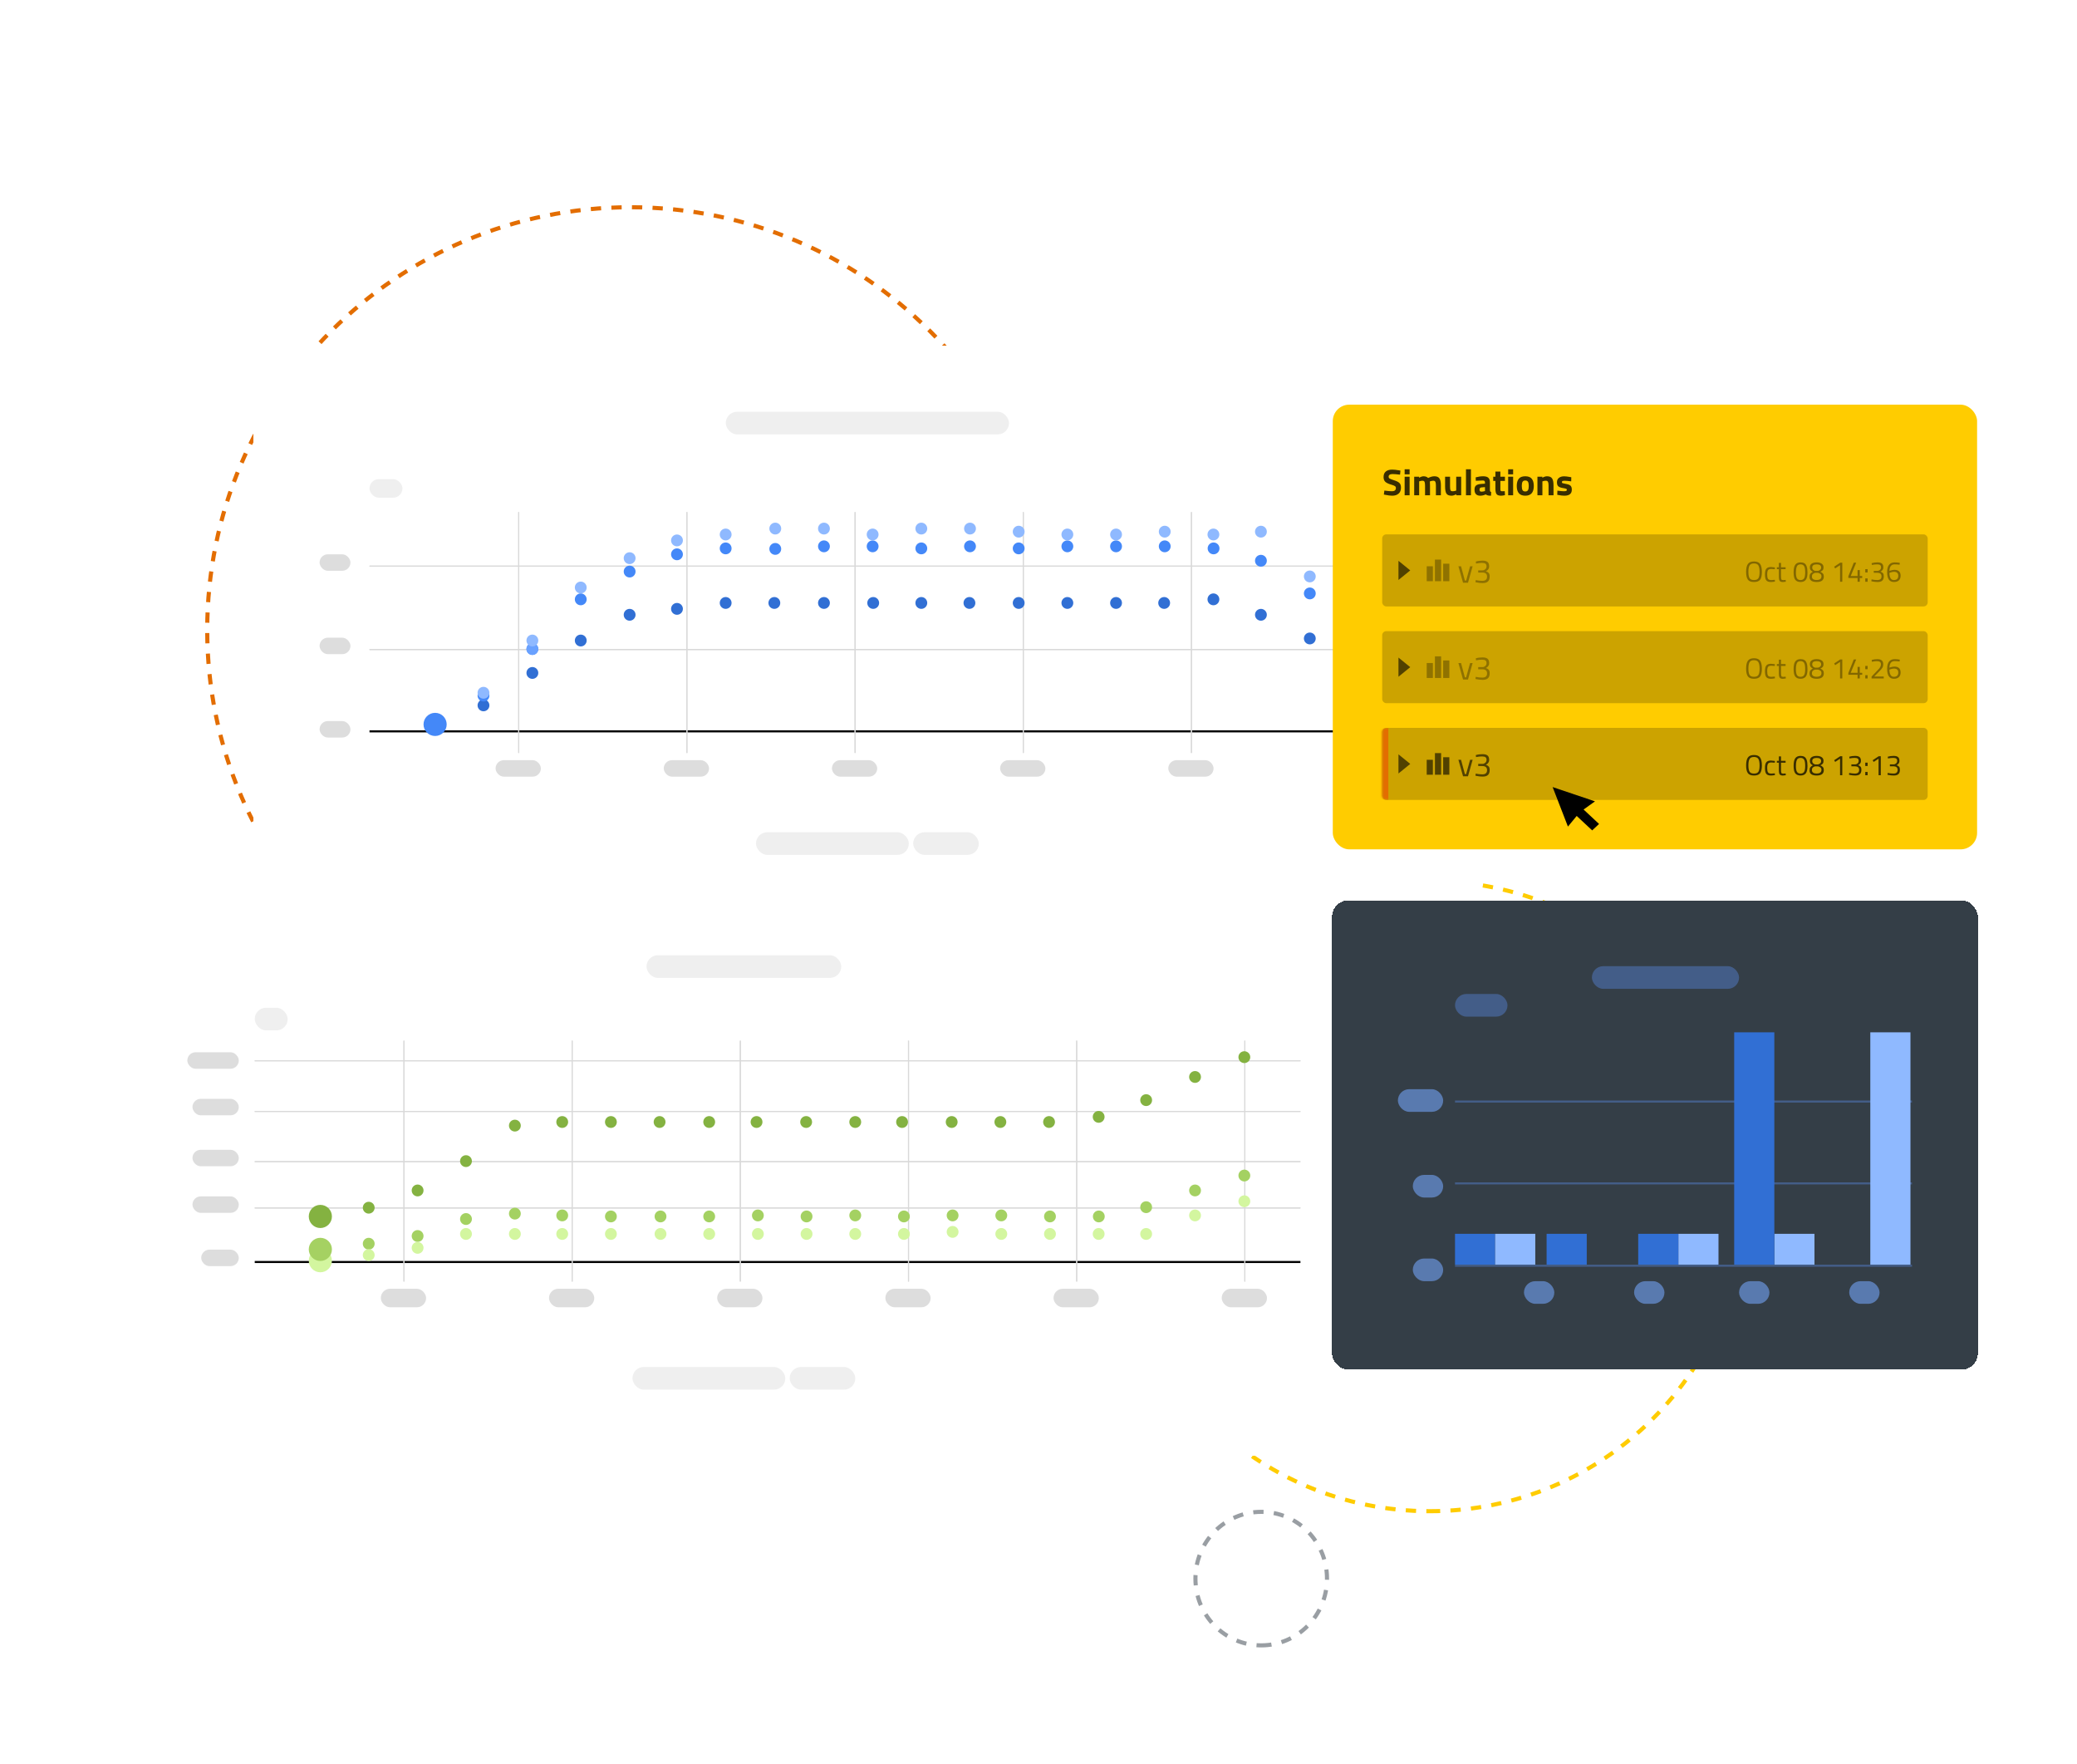 <svg width="1009" height="857" viewBox="0 0 1009 857" fill="none" xmlns="http://www.w3.org/2000/svg">
<g clip-path="url(#clip0_59_698)">
<rect width="1009" height="857" fill="white"/>
<path d="M306.333 511.333C419.92 511.333 512 419.403 512 306C512 192.598 419.92 100.667 306.333 100.667C192.747 100.667 100.667 192.598 100.667 306C100.667 419.403 192.747 511.333 306.333 511.333Z" stroke="#E36D00" stroke-width="2" stroke-dasharray="5 5"/>
<path d="M694.638 734.046C779.163 734.046 847.684 665.525 847.684 581C847.684 496.475 779.163 427.954 694.638 427.954C610.113 427.954 541.592 496.475 541.592 581C541.592 665.525 610.113 734.046 694.638 734.046Z" stroke="#FFCC00" stroke-width="2" stroke-dasharray="5 5"/>
<g opacity="0.503">
<path d="M612.697 799.219C630.346 799.219 644.654 784.7 644.654 766.79C644.654 748.88 630.346 734.361 612.697 734.361C595.048 734.361 580.74 748.88 580.74 766.79C580.74 784.7 595.048 799.219 612.697 799.219Z" stroke="#343E47" stroke-width="2" stroke-dasharray="5 5"/>
</g>
<g filter="url(#filter0_dd_59_698)">
<rect x="123.25" y="143" width="596.25" height="279.25" rx="8" fill="white" shape-rendering="crispEdges"/>
<line x1="179.5" y1="330.25" x2="687.5" y2="330.25" stroke="black"/>
<line x1="687.5" y1="250" x2="179.5" y2="250" stroke="#D9D9D9" stroke-width="0.5"/>
<line x1="687.5" y1="250" x2="179.5" y2="250" stroke="#D9D9D9" stroke-width="0.5"/>
<line x1="687.5" y1="290.5" x2="179.5" y2="290.5" stroke="#D9D9D9" stroke-width="0.5"/>
<line x1="687.5" y1="290.5" x2="179.5" y2="290.5" stroke="#D9D9D9" stroke-width="0.5"/>
<line x1="252" y1="223.75" x2="252" y2="340.75" stroke="#D9D9D9" stroke-width="0.5"/>
<line x1="252" y1="223.75" x2="252" y2="340.75" stroke="#D9D9D9" stroke-width="0.5"/>
<line x1="333.7" y1="223.75" x2="333.7" y2="340.75" stroke="#D9D9D9" stroke-width="0.5"/>
<line x1="333.7" y1="223.75" x2="333.7" y2="340.75" stroke="#D9D9D9" stroke-width="0.5"/>
<line x1="415.4" y1="223.75" x2="415.4" y2="340.75" stroke="#D9D9D9" stroke-width="0.5"/>
<line x1="415.4" y1="223.75" x2="415.4" y2="340.75" stroke="#D9D9D9" stroke-width="0.5"/>
<line x1="497.1" y1="223.75" x2="497.1" y2="340.75" stroke="#D9D9D9" stroke-width="0.5"/>
<line x1="497.1" y1="223.75" x2="497.1" y2="340.75" stroke="#D9D9D9" stroke-width="0.5"/>
<line x1="578.8" y1="223.75" x2="578.8" y2="340.75" stroke="#D9D9D9" stroke-width="0.5"/>
<line x1="578.8" y1="223.75" x2="578.8" y2="340.75" stroke="#D9D9D9" stroke-width="0.5"/>
<line x1="660.5" y1="223.75" x2="660.5" y2="340.75" stroke="#D9D9D9" stroke-width="0.5"/>
<line x1="660.5" y1="223.75" x2="660.5" y2="340.75" stroke="#D9D9D9" stroke-width="0.5"/>
<rect x="155.25" y="325.25" width="15" height="8" rx="4" fill="#DDDDDD"/>
<rect x="155.25" y="284.75" width="15" height="8" rx="4" fill="#DDDDDD"/>
<rect x="155.25" y="244.25" width="15" height="8" rx="4" fill="#DDDDDD"/>
<rect x="352.575" y="175" width="137.6" height="11" rx="5.5" fill="#EFEFEF"/>
<rect x="367.25" y="379.25" width="74.25" height="11" rx="5.5" fill="#EFEFEF"/>
<rect x="443.625" y="379.25" width="31.875" height="11" rx="5.5" fill="#EFEFEF"/>
<rect x="179.5" y="207.75" width="16" height="9" rx="4.5" fill="#EFEFEF"/>
<rect x="240.75" y="344.25" width="22" height="8" rx="4" fill="#DDDDDD"/>
<rect x="322.45" y="344.25" width="22" height="8" rx="4" fill="#DDDDDD"/>
<rect x="404.15" y="344.25" width="22" height="8" rx="4" fill="#DDDDDD"/>
<rect x="485.85" y="344.25" width="22" height="8" rx="4" fill="#DDDDDD"/>
<rect x="567.55" y="344.25" width="22" height="8" rx="4" fill="#DDDDDD"/>
<rect x="649.25" y="344.25" width="22" height="8" rx="4" fill="#DDDDDD"/>
<circle cx="234.875" cy="317.625" r="2.875" fill="#316FD4"/>
<circle cx="258.625" cy="301.875" r="2.875" fill="#316FD4"/>
<circle cx="282.125" cy="286.125" r="2.875" fill="#316FD4"/>
<circle cx="305.875" cy="273.625" r="2.875" fill="#316FD4"/>
<circle cx="328.875" cy="270.75" r="2.875" fill="#316FD4"/>
<circle cx="352.525" cy="267.875" r="2.875" fill="#316FD4"/>
<circle cx="376.175" cy="267.875" r="2.875" fill="#316FD4"/>
<circle cx="400.275" cy="267.875" r="2.875" fill="#316FD4"/>
<circle cx="424.2" cy="267.875" r="2.875" fill="#316FD4"/>
<circle cx="447.575" cy="267.875" r="2.875" fill="#316FD4"/>
<circle cx="470.95" cy="267.875" r="2.875" fill="#316FD4"/>
<circle cx="494.875" cy="267.875" r="2.875" fill="#316FD4"/>
<circle cx="518.525" cy="267.875" r="2.875" fill="#316FD4"/>
<circle cx="542.175" cy="267.875" r="2.875" fill="#316FD4"/>
<circle cx="565.55" cy="267.875" r="2.875" fill="#316FD4"/>
<circle cx="589.475" cy="266.125" r="2.875" fill="#316FD4"/>
<circle cx="612.55" cy="273.625" r="2.875" fill="#316FD4"/>
<circle cx="636.3" cy="285.125" r="2.875" fill="#316FD4"/>
<circle cx="660.25" cy="297.625" r="2.875" fill="#316FD4"/>
<circle cx="211.375" cy="326.875" r="5.625" fill="#4488F8"/>
<circle cx="234.875" cy="312.875" r="2.875" fill="#4488F8"/>
<circle cx="258.625" cy="290.25" r="2.875" fill="#4488F8"/>
<circle cx="258.625" cy="290.25" r="2.875" fill="#69A1FF"/>
<circle cx="282.125" cy="266.125" r="2.875" fill="#4488F8"/>
<circle cx="305.875" cy="252.625" r="2.875" fill="#4488F8"/>
<circle cx="328.875" cy="244.25" r="2.875" fill="#4488F8"/>
<circle cx="352.525" cy="241.375" r="2.875" fill="#4488F8"/>
<circle cx="376.625" cy="241.625" r="2.875" fill="#4488F8"/>
<circle cx="400.275" cy="240.375" r="2.875" fill="#4488F8"/>
<circle cx="423.925" cy="240.375" r="2.875" fill="#4488F8"/>
<circle cx="447.575" cy="241.375" r="2.875" fill="#4488F8"/>
<circle cx="471.225" cy="240.375" r="2.875" fill="#4488F8"/>
<circle cx="494.875" cy="241.375" r="2.875" fill="#4488F8"/>
<circle cx="518.525" cy="240.375" r="2.875" fill="#4488F8"/>
<circle cx="542.175" cy="240.375" r="2.875" fill="#4488F8"/>
<circle cx="565.825" cy="240.375" r="2.875" fill="#4488F8"/>
<circle cx="589.55" cy="241.375" r="2.875" fill="#4488F8"/>
<circle cx="612.55" cy="247.375" r="2.875" fill="#4488F8"/>
<circle cx="636.3" cy="263.25" r="2.875" fill="#4488F8"/>
<circle cx="234.875" cy="311.5" r="2.875" fill="#8FB9FF"/>
<circle cx="258.625" cy="286.125" r="2.875" fill="#8FB9FF"/>
<circle cx="282.125" cy="260.375" r="2.875" fill="#8FB9FF"/>
<circle cx="305.875" cy="246.125" r="2.875" fill="#8FB9FF"/>
<circle cx="328.875" cy="237.5" r="2.875" fill="#8FB9FF"/>
<circle cx="352.525" cy="234.625" r="2.875" fill="#8FB9FF"/>
<circle cx="376.625" cy="231.75" r="2.875" fill="#8FB9FF"/>
<circle cx="400.275" cy="231.75" r="2.875" fill="#8FB9FF"/>
<circle cx="423.925" cy="234.625" r="2.875" fill="#8FB9FF"/>
<circle cx="447.575" cy="231.75" r="2.875" fill="#8FB9FF"/>
<circle cx="471.225" cy="231.75" r="2.875" fill="#8FB9FF"/>
<circle cx="494.875" cy="233.25" r="2.875" fill="#8FB9FF"/>
<circle cx="518.525" cy="234.625" r="2.875" fill="#8FB9FF"/>
<circle cx="542.175" cy="234.625" r="2.875" fill="#8FB9FF"/>
<circle cx="565.825" cy="233.25" r="2.875" fill="#8FB9FF"/>
<circle cx="589.475" cy="234.625" r="2.875" fill="#8FB9FF"/>
<circle cx="612.55" cy="233.25" r="2.875" fill="#8FB9FF"/>
<circle cx="636.3" cy="255" r="2.875" fill="#8FB9FF"/>
<circle cx="660.25" cy="285.125" r="2.875" fill="#8FB9FF"/>
</g>
<g filter="url(#filter1_dd_59_698)">
<rect x="59" y="407" width="604.75" height="275" rx="8" fill="white" shape-rendering="crispEdges"/>
<line x1="123.75" y1="588" x2="631.75" y2="588" stroke="black"/>
<line x1="631.75" y1="490.25" x2="123.75" y2="490.25" stroke="#D9D9D9" stroke-width="0.5"/>
<line x1="631.75" y1="490.25" x2="123.75" y2="490.25" stroke="#D9D9D9" stroke-width="0.5"/>
<line x1="631.75" y1="514.875" x2="123.75" y2="514.875" stroke="#D9D9D9" stroke-width="0.5"/>
<line x1="631.75" y1="514.875" x2="123.75" y2="514.875" stroke="#D9D9D9" stroke-width="0.5"/>
<line x1="631.75" y1="539.25" x2="123.75" y2="539.25" stroke="#D9D9D9" stroke-width="0.5"/>
<line x1="631.75" y1="539.25" x2="123.75" y2="539.25" stroke="#D9D9D9" stroke-width="0.5"/>
<line x1="631.75" y1="561.75" x2="123.75" y2="561.75" stroke="#D9D9D9" stroke-width="0.5"/>
<line x1="631.75" y1="561.75" x2="123.75" y2="561.75" stroke="#D9D9D9" stroke-width="0.5"/>
<line x1="196.25" y1="480.5" x2="196.25" y2="597.5" stroke="#D9D9D9" stroke-width="0.5"/>
<line x1="196.25" y1="480.5" x2="196.25" y2="597.5" stroke="#D9D9D9" stroke-width="0.5"/>
<line x1="277.95" y1="480.5" x2="277.95" y2="597.5" stroke="#D9D9D9" stroke-width="0.5"/>
<line x1="277.95" y1="480.5" x2="277.95" y2="597.5" stroke="#D9D9D9" stroke-width="0.5"/>
<line x1="359.65" y1="480.5" x2="359.65" y2="597.5" stroke="#D9D9D9" stroke-width="0.5"/>
<line x1="359.65" y1="480.5" x2="359.65" y2="597.5" stroke="#D9D9D9" stroke-width="0.5"/>
<line x1="441.35" y1="480.5" x2="441.35" y2="597.5" stroke="#D9D9D9" stroke-width="0.5"/>
<line x1="441.35" y1="480.5" x2="441.35" y2="597.5" stroke="#D9D9D9" stroke-width="0.5"/>
<line x1="523.05" y1="480.5" x2="523.05" y2="597.5" stroke="#D9D9D9" stroke-width="0.5"/>
<line x1="523.05" y1="480.5" x2="523.05" y2="597.5" stroke="#D9D9D9" stroke-width="0.5"/>
<line x1="604.75" y1="480.5" x2="604.75" y2="597.5" stroke="#D9D9D9" stroke-width="0.5"/>
<line x1="604.75" y1="480.5" x2="604.75" y2="597.5" stroke="#D9D9D9" stroke-width="0.5"/>
<rect x="97.75" y="582" width="18.25" height="8" rx="4" fill="#DDDDDD"/>
<rect x="93.5" y="533.5" width="22.5" height="8" rx="4" fill="#DDDDDD"/>
<rect x="93.5" y="556.125" width="22.5" height="8" rx="4" fill="#DDDDDD"/>
<rect x="91" y="486.125" width="25" height="8" rx="4" fill="#DDDDDD"/>
<rect x="93.5" y="508.75" width="22.5" height="8" rx="4" fill="#DDDDDD"/>
<rect x="314.075" y="439" width="94.6" height="11" rx="5.5" fill="#EFEFEF"/>
<rect x="307.25" y="639" width="74.25" height="11" rx="5.5" fill="#EFEFEF"/>
<rect x="383.625" y="639" width="31.875" height="11" rx="5.5" fill="#EFEFEF"/>
<rect x="123.75" y="464.5" width="16" height="11" rx="5.5" fill="#EFEFEF"/>
<rect x="185" y="601" width="22" height="9" rx="4.5" fill="#DDDDDD"/>
<rect x="266.7" y="601" width="22" height="9" rx="4.5" fill="#DDDDDD"/>
<rect x="348.4" y="601" width="22" height="9" rx="4.5" fill="#DDDDDD"/>
<rect x="430.1" y="601" width="22" height="9" rx="4.5" fill="#DDDDDD"/>
<rect x="511.8" y="601" width="22" height="9" rx="4.5" fill="#DDDDDD"/>
<rect x="593.5" y="601" width="22" height="9" rx="4.5" fill="#DDDDDD"/>
<circle cx="179.125" cy="561.625" r="2.875" fill="#84B241"/>
<circle cx="202.875" cy="553.25" r="2.875" fill="#84B241"/>
<circle cx="226.375" cy="539" r="2.875" fill="#84B241"/>
<circle cx="250.125" cy="521.75" r="2.875" fill="#84B241"/>
<circle cx="273.125" cy="520" r="2.875" fill="#84B241"/>
<circle cx="296.775" cy="520" r="2.875" fill="#84B241"/>
<circle cx="320.425" cy="520" r="2.875" fill="#84B241"/>
<circle cx="344.525" cy="520" r="2.875" fill="#84B241"/>
<circle cx="367.525" cy="520" r="2.875" fill="#84B241"/>
<circle cx="391.625" cy="520" r="2.875" fill="#84B241"/>
<circle cx="415.475" cy="520" r="2.875" fill="#84B241"/>
<circle cx="438.225" cy="520" r="2.875" fill="#84B241"/>
<circle cx="462.325" cy="520" r="2.875" fill="#84B241"/>
<circle cx="485.975" cy="520" r="2.875" fill="#84B241"/>
<circle cx="509.625" cy="520" r="2.875" fill="#84B241"/>
<circle cx="533.725" cy="517.5" r="2.875" fill="#84B241"/>
<circle cx="556.8" cy="509.375" r="2.875" fill="#84B241"/>
<circle cx="580.55" cy="498.125" r="2.875" fill="#84B241"/>
<circle cx="604.5" cy="488.5" r="2.875" fill="#84B241"/>
<circle cx="155.625" cy="587.375" r="5.625" fill="#D3F69F"/>
<circle cx="155.625" cy="581.875" r="5.625" fill="#A5D162"/>
<circle cx="155.625" cy="565.875" r="5.625" fill="#84B241"/>
<circle cx="179.125" cy="579.125" r="2.875" fill="#A4D162"/>
<circle cx="202.875" cy="575.375" r="2.875" fill="#A4D162"/>
<circle cx="226.375" cy="567.125" r="2.875" fill="#A4D162"/>
<circle cx="250.125" cy="564.5" r="2.875" fill="#A4D162"/>
<circle cx="273.125" cy="565.375" r="2.875" fill="#A4D162"/>
<circle cx="296.775" cy="565.875" r="2.875" fill="#A4D162"/>
<circle cx="320.875" cy="565.875" r="2.875" fill="#A4D162"/>
<circle cx="344.525" cy="565.875" r="2.875" fill="#A4D162"/>
<circle cx="368.175" cy="565.375" r="2.875" fill="#A4D162"/>
<circle cx="391.825" cy="565.875" r="2.875" fill="#A4D162"/>
<circle cx="415.475" cy="565.375" r="2.875" fill="#A4D162"/>
<circle cx="439.125" cy="565.875" r="2.875" fill="#A4D162"/>
<circle cx="462.775" cy="565.375" r="2.875" fill="#A4D162"/>
<circle cx="486.425" cy="565.375" r="2.875" fill="#A4D162"/>
<circle cx="510.075" cy="565.875" r="2.875" fill="#A4D162"/>
<circle cx="533.8" cy="565.875" r="2.875" fill="#A4D162"/>
<circle cx="556.8" cy="561.375" r="2.875" fill="#A4D162"/>
<circle cx="580.55" cy="553.25" r="2.875" fill="#A4D162"/>
<circle cx="604.5" cy="546" r="2.875" fill="#A4D162"/>
<circle cx="179.125" cy="584.625" r="2.875" fill="#D3F69F"/>
<circle cx="202.875" cy="581.125" r="2.875" fill="#D3F69F"/>
<circle cx="226.375" cy="574.375" r="2.875" fill="#D3F69F"/>
<circle cx="250.125" cy="574.375" r="2.875" fill="#D3F69F"/>
<circle cx="273.125" cy="574.375" r="2.875" fill="#D3F69F"/>
<circle cx="296.775" cy="574.375" r="2.875" fill="#D3F69F"/>
<circle cx="320.875" cy="574.375" r="2.875" fill="#D3F69F"/>
<circle cx="344.525" cy="574.375" r="2.875" fill="#D3F69F"/>
<circle cx="368.175" cy="574.375" r="2.875" fill="#D3F69F"/>
<circle cx="391.825" cy="574.375" r="2.875" fill="#D3F69F"/>
<circle cx="415.475" cy="574.375" r="2.875" fill="#D3F69F"/>
<circle cx="439.125" cy="574.375" r="2.875" fill="#D3F69F"/>
<circle cx="462.775" cy="573.375" r="2.875" fill="#D3F69F"/>
<circle cx="486.425" cy="574.375" r="2.875" fill="#D3F69F"/>
<circle cx="510.075" cy="574.375" r="2.875" fill="#D3F69F"/>
<circle cx="533.725" cy="574.375" r="2.875" fill="#D3F69F"/>
<circle cx="556.8" cy="574.375" r="2.875" fill="#D3F69F"/>
<circle cx="580.55" cy="565.375" r="2.875" fill="#D3F69F"/>
<circle cx="604.5" cy="558.5" r="2.875" fill="#D3F69F"/>
</g>
<g filter="url(#filter2_dd_59_698)">
<rect x="647.088" y="427.312" width="313.75" height="228" rx="8" fill="#343E47" shape-rendering="crispEdges"/>
<line x1="928.838" y1="564.813" x2="706.838" y2="564.812" stroke="#435D88"/>
<line x1="928.838" y1="525.062" x2="706.838" y2="525.062" stroke="#435D88"/>
<rect x="679.088" y="519.062" width="22" height="11" rx="5.5" fill="#597AAF"/>
<rect x="686.338" y="560.688" width="14.75" height="11" rx="5.5" fill="#597AAF"/>
<rect x="686.338" y="601.312" width="14.75" height="11" rx="5.5" fill="#597AAF"/>
<rect x="740.338" y="612.312" width="14.75" height="11" rx="5.5" fill="#597AAF"/>
<rect x="793.838" y="612.312" width="14.75" height="11" rx="5.5" fill="#597AAF"/>
<rect x="844.838" y="612.312" width="14.75" height="11" rx="5.5" fill="#597AAF"/>
<rect x="898.338" y="612.312" width="14.75" height="11" rx="5.5" fill="#597AAF"/>
<rect x="773.338" y="459.312" width="71.5" height="11" rx="5.5" fill="#435D88"/>
<rect x="706.838" y="472.812" width="25.5" height="11" rx="5.5" fill="#435D88"/>
<rect x="706.838" y="589.312" width="19.5" height="15" fill="#316FD4"/>
<rect x="726.338" y="589.312" width="19.5" height="15" fill="#8FB9FF"/>
<rect x="815.338" y="589.312" width="19.5" height="15" fill="#8FB9FF"/>
<rect x="861.963" y="589.312" width="19.5" height="15" fill="#8FB9FF"/>
<rect x="908.588" y="491.437" width="19.5" height="112.875" fill="#8FB9FF"/>
<rect x="751.338" y="589.312" width="19.5" height="15" fill="#316FD4"/>
<rect x="795.838" y="589.312" width="19.5" height="15" fill="#316FD4"/>
<rect x="842.463" y="491.437" width="19.5" height="112.875" fill="#316FD4"/>
<line x1="928.838" y1="604.812" x2="706.838" y2="604.812" stroke="#435D88"/>
</g>
<g filter="url(#filter3_dd_59_698)">
<rect x="647.463" y="186.562" width="313" height="216" rx="8" fill="#FFCC00"/>
<path d="M676.557 220.266C675.249 220.266 674.595 220.698 674.595 221.562C674.595 221.946 674.757 222.24 675.081 222.444C675.405 222.648 676.161 222.942 677.349 223.326C678.549 223.71 679.389 224.148 679.869 224.64C680.349 225.12 680.589 225.864 680.589 226.872C680.589 228.156 680.199 229.128 679.419 229.788C678.639 230.448 677.619 230.779 676.359 230.779C675.423 230.779 674.277 230.635 672.921 230.346L672.273 230.22L672.525 228.294C674.133 228.51 675.363 228.618 676.215 228.618C677.487 228.618 678.123 228.09 678.123 227.034C678.123 226.65 677.973 226.35 677.673 226.134C677.385 225.918 676.803 225.684 675.927 225.432C674.535 225.036 673.551 224.568 672.975 224.028C672.411 223.476 672.129 222.714 672.129 221.742C672.129 220.518 672.501 219.606 673.245 219.006C673.989 218.406 675.009 218.106 676.305 218.106C677.193 218.106 678.321 218.226 679.689 218.466L680.337 218.592L680.139 220.554C678.447 220.362 677.253 220.266 676.557 220.266ZM682.37 230.562V221.562H684.782V230.562H682.37ZM682.37 220.41V217.962H684.782V220.41H682.37ZM689.422 230.562H687.01V221.562H689.404V222.066C690.232 221.586 690.94 221.346 691.528 221.346C692.5 221.346 693.25 221.628 693.778 222.192C694.882 221.628 695.89 221.346 696.802 221.346C697.99 221.346 698.812 221.694 699.268 222.39C699.736 223.074 699.97 224.172 699.97 225.684V230.562H697.558V225.756C697.558 224.988 697.474 224.424 697.306 224.064C697.138 223.692 696.802 223.506 696.298 223.506C695.914 223.506 695.446 223.59 694.894 223.758L694.624 223.848C694.672 224.748 694.696 225.432 694.696 225.9V230.562H692.284V225.937C692.284 225.048 692.206 224.424 692.05 224.064C691.894 223.692 691.552 223.506 691.024 223.506C690.556 223.506 690.094 223.59 689.638 223.758L689.422 223.83V230.562ZM707.42 221.562H709.832V230.562H707.438V230.058C706.574 230.538 705.824 230.779 705.188 230.779C703.94 230.779 703.1 230.436 702.668 229.752C702.236 229.056 702.02 227.898 702.02 226.278V221.562H704.432V226.314C704.432 227.202 704.504 227.808 704.648 228.132C704.792 228.456 705.14 228.618 705.692 228.618C706.22 228.618 706.718 228.534 707.186 228.366L707.42 228.294V221.562ZM712.167 230.562V217.962H714.579V230.562H712.167ZM723.805 224.37V228.114C723.829 228.402 723.877 228.606 723.949 228.726C724.021 228.834 724.171 228.912 724.399 228.96L724.327 230.779C723.715 230.779 723.223 230.737 722.851 230.653C722.491 230.569 722.125 230.4 721.753 230.148C720.889 230.568 720.007 230.779 719.107 230.779C717.247 230.779 716.317 229.794 716.317 227.826C716.317 226.866 716.575 226.188 717.091 225.792C717.607 225.384 718.399 225.144 719.467 225.072L721.393 224.928V224.37C721.393 223.998 721.309 223.746 721.141 223.614C720.973 223.47 720.703 223.398 720.331 223.398L716.947 223.542L716.875 221.868C718.159 221.52 719.377 221.346 720.529 221.346C721.693 221.346 722.527 221.586 723.031 222.066C723.547 222.546 723.805 223.314 723.805 224.37ZM719.755 226.746C719.083 226.806 718.747 227.166 718.747 227.826C718.747 228.486 719.041 228.816 719.629 228.816C720.085 228.816 720.583 228.744 721.123 228.6L721.393 228.528V226.602L719.755 226.746ZM731.09 223.614H728.876V227.304C728.876 227.664 728.882 227.922 728.894 228.078C728.918 228.222 728.984 228.348 729.092 228.456C729.212 228.564 729.392 228.618 729.632 228.618L731 228.582L731.108 230.508C730.304 230.689 729.692 230.779 729.272 230.779C728.192 230.779 727.454 230.538 727.058 230.058C726.662 229.566 726.464 228.666 726.464 227.358V223.614H725.402V221.562H726.464V219.06H728.876V221.562H731.09V223.614ZM732.661 230.562V221.562H735.073V230.562H732.661ZM732.661 220.41V217.962H735.073V220.41H732.661ZM737.787 222.588C738.423 221.76 739.485 221.346 740.973 221.346C742.461 221.346 743.523 221.76 744.159 222.588C744.795 223.404 745.113 224.556 745.113 226.044C745.113 229.2 743.733 230.779 740.973 230.779C738.213 230.779 736.833 229.2 736.833 226.044C736.833 224.556 737.151 223.404 737.787 222.588ZM739.641 228.078C739.893 228.51 740.337 228.726 740.973 228.726C741.609 228.726 742.047 228.51 742.287 228.078C742.539 227.646 742.665 226.968 742.665 226.044C742.665 225.12 742.539 224.448 742.287 224.028C742.047 223.608 741.609 223.398 740.973 223.398C740.337 223.398 739.893 223.608 739.641 224.028C739.401 224.448 739.281 225.12 739.281 226.044C739.281 226.968 739.401 227.646 739.641 228.078ZM749.293 230.562H746.881V221.562H749.275V222.066C750.091 221.586 750.841 221.346 751.525 221.346C752.725 221.346 753.553 221.7 754.009 222.408C754.465 223.116 754.693 224.208 754.693 225.684V230.562H752.281V225.756C752.281 224.988 752.191 224.424 752.011 224.064C751.831 223.692 751.471 223.506 750.931 223.506C750.439 223.506 749.965 223.59 749.509 223.758L749.293 223.83V230.562ZM763.293 223.812C761.805 223.62 760.761 223.524 760.161 223.524C759.573 223.524 759.189 223.578 759.009 223.686C758.841 223.794 758.757 223.968 758.757 224.208C758.757 224.436 758.871 224.598 759.099 224.694C759.339 224.778 759.939 224.91 760.899 225.09C761.871 225.258 762.561 225.54 762.969 225.937C763.377 226.332 763.581 226.974 763.581 227.862C763.581 229.806 762.375 230.779 759.963 230.779C759.171 230.779 758.211 230.671 757.083 230.454L756.507 230.346L756.579 228.33C758.067 228.522 759.099 228.618 759.675 228.618C760.263 228.618 760.659 228.564 760.863 228.456C761.079 228.336 761.187 228.162 761.187 227.934C761.187 227.706 761.073 227.538 760.845 227.43C760.629 227.322 760.053 227.19 759.117 227.034C758.193 226.878 757.503 226.614 757.047 226.242C756.591 225.87 756.363 225.21 756.363 224.262C756.363 223.302 756.687 222.582 757.335 222.102C757.983 221.61 758.817 221.364 759.837 221.364C760.545 221.364 761.511 221.478 762.735 221.706L763.329 221.814L763.293 223.812Z" fill="#382D00"/>
<rect x="671.463" y="249.562" width="265" height="35" rx="2" fill="#CCA300"/>
<path d="M685.088 267.063L679.369 271.717L679.369 262.408L685.088 267.063Z" fill="#514100"/>
<g opacity="0.5">
<rect x="693.088" y="265.062" width="3" height="7.25" fill="#514100"/>
<rect x="697.088" y="261.813" width="3" height="10.5" fill="#514100"/>
<rect x="701.088" y="263.813" width="3" height="8.5" fill="#514100"/>
</g>
<path opacity="0.5" d="M708.488 265.062H709.768L711.64 272.022H712.232L714.168 265.062H715.4L713.144 273.062H710.744L708.488 265.062ZM716.943 262.774C717.945 262.476 719.017 262.326 720.159 262.326C721.311 262.326 722.143 262.545 722.655 262.982C723.167 263.42 723.423 264.118 723.423 265.078C723.423 265.569 723.353 265.926 723.215 266.15C723.087 266.364 722.98 266.529 722.895 266.646C722.82 266.764 722.719 266.876 722.591 266.982C722.356 267.164 722.169 267.292 722.031 267.366L721.855 267.478C722.473 267.702 722.932 267.99 723.231 268.342C723.529 268.684 723.679 269.249 723.679 270.038C723.679 271.116 723.401 271.916 722.847 272.438C722.303 272.961 721.439 273.223 720.255 273.223C719.316 273.223 718.324 273.116 717.279 272.902L716.783 272.79L716.895 271.782C718.047 272.017 719.124 272.134 720.127 272.134C721.652 272.124 722.415 271.441 722.415 270.086C722.415 268.817 721.689 268.156 720.239 268.102H718.111V267.046H720.239C720.687 267.046 721.119 266.87 721.535 266.518C721.951 266.156 722.159 265.681 722.159 265.094C722.159 264.508 721.993 264.086 721.663 263.83C721.332 263.564 720.777 263.43 719.999 263.43C719.145 263.43 718.303 263.51 717.471 263.67L717.055 263.75L716.943 262.774Z" fill="#514100"/>
<path opacity="0.5" d="M849.367 267.76C849.367 269.179 849.553 270.201 849.927 270.826C850.3 271.442 851.019 271.75 852.083 271.75C853.156 271.75 853.875 271.447 854.239 270.84C854.612 270.234 854.799 269.216 854.799 267.788C854.799 266.36 854.607 265.32 854.225 264.666C853.842 264.013 853.123 263.686 852.069 263.686C851.023 263.686 850.309 264.013 849.927 264.666C849.553 265.31 849.367 266.342 849.367 267.76ZM855.919 267.788C855.919 269.515 855.643 270.766 855.093 271.54C854.542 272.315 853.539 272.703 852.083 272.703C850.636 272.703 849.637 272.306 849.087 271.512C848.536 270.719 848.261 269.473 848.261 267.774C848.261 266.066 848.541 264.802 849.101 263.98C849.661 263.15 850.655 262.734 852.083 262.734C853.511 262.734 854.505 263.145 855.065 263.966C855.634 264.788 855.919 266.062 855.919 267.788ZM860.331 265.422C860.639 265.422 861.161 265.478 861.899 265.59L862.235 265.632L862.193 266.486C861.446 266.402 860.895 266.36 860.541 266.36C859.747 266.36 859.206 266.552 858.917 266.934C858.637 267.308 858.497 268.008 858.497 269.034C858.497 270.052 858.627 270.761 858.889 271.162C859.159 271.564 859.715 271.764 860.555 271.764L862.207 271.639L862.249 272.506C861.381 272.637 860.732 272.703 860.303 272.703C859.211 272.703 858.455 272.423 858.035 271.862C857.624 271.302 857.419 270.36 857.419 269.034C857.419 267.7 857.643 266.766 858.091 266.234C858.539 265.693 859.285 265.422 860.331 265.422ZM867.436 266.472H865.21V269.818C865.21 270.621 865.266 271.148 865.378 271.4C865.5 271.652 865.78 271.778 866.218 271.778L867.464 271.694L867.534 272.562C866.909 272.665 866.433 272.717 866.106 272.717C865.378 272.717 864.874 272.539 864.594 272.184C864.314 271.83 864.174 271.153 864.174 270.154V266.472H863.18V265.562H864.174V263.42H865.21V265.562H867.436V266.472ZM874.693 263.168C875.458 263.168 876.079 263.313 876.555 263.602C877.563 264.2 878.067 265.693 878.067 268.082C878.067 269.772 877.787 270.966 877.227 271.666C876.667 272.357 875.827 272.703 874.707 272.703C873.587 272.703 872.742 272.362 872.173 271.68C871.613 270.99 871.333 269.767 871.333 268.012C871.333 266.248 871.608 265.002 872.159 264.274C872.719 263.537 873.563 263.168 874.693 263.168ZM874.707 264.134C874.175 264.134 873.755 264.246 873.447 264.47C872.784 264.928 872.453 266.136 872.453 268.096C872.453 269.478 872.635 270.434 872.999 270.966C873.363 271.489 873.932 271.75 874.707 271.75C875.481 271.75 876.051 271.484 876.415 270.952C876.779 270.42 876.961 269.436 876.961 267.998C876.961 266.552 876.783 265.548 876.429 264.988C876.083 264.419 875.509 264.134 874.707 264.134ZM880.091 263.784C880.679 263.374 881.486 263.168 882.513 263.168C883.539 263.168 884.351 263.374 884.949 263.784C885.555 264.186 885.859 264.783 885.859 265.576C885.859 266.155 885.742 266.598 885.509 266.906C885.275 267.205 884.879 267.48 884.319 267.732C884.879 267.984 885.299 268.283 885.579 268.628C885.859 268.964 885.999 269.44 885.999 270.056C885.999 271.82 884.841 272.703 882.527 272.703C880.221 272.703 879.069 271.872 879.069 270.21C879.069 269.548 879.195 269.044 879.447 268.698C879.708 268.353 880.114 268.031 880.665 267.732C880.161 267.48 879.792 267.196 879.559 266.878C879.335 266.552 879.223 266.113 879.223 265.562C879.223 264.778 879.512 264.186 880.091 263.784ZM880.217 270.028C880.217 271.158 880.987 271.722 882.527 271.722C884.076 271.722 884.851 271.13 884.851 269.944C884.851 269.45 884.711 269.086 884.431 268.852C884.16 268.61 883.754 268.409 883.213 268.25H881.743C881.229 268.39 880.847 268.6 880.595 268.88C880.343 269.151 880.217 269.534 880.217 270.028ZM884.711 265.702C884.711 264.666 883.987 264.148 882.541 264.148C881.094 264.148 880.371 264.662 880.371 265.688C880.371 266.099 880.483 266.43 880.707 266.682C880.931 266.934 881.276 267.144 881.743 267.312H883.213C883.717 267.154 884.09 266.948 884.333 266.696C884.585 266.444 884.711 266.113 884.711 265.702ZM894.977 263.322V272.562H893.899V264.526L891.519 266.094L891.029 265.282L893.969 263.322H894.977ZM902.405 272.562V270.756H897.925V269.916L900.557 263.322H901.733L899.059 269.804H902.405V266.92H903.483V269.804H904.659V270.756H903.483V272.562H902.405ZM906.137 268.054V266.458H907.285V268.054H906.137ZM906.137 272.562V270.966H907.285V272.562H906.137ZM909.242 263.56C910.119 263.299 911.057 263.168 912.056 263.168C913.064 263.168 913.792 263.36 914.24 263.742C914.688 264.125 914.912 264.736 914.912 265.576C914.912 266.006 914.851 266.318 914.73 266.514C914.618 266.701 914.525 266.846 914.45 266.948C914.385 267.051 914.296 267.149 914.184 267.242C913.979 267.401 913.815 267.513 913.694 267.578L913.54 267.676C914.081 267.872 914.483 268.124 914.744 268.432C915.005 268.731 915.136 269.226 915.136 269.916C915.136 270.859 914.893 271.559 914.408 272.016C913.932 272.474 913.176 272.703 912.14 272.703C911.319 272.703 910.451 272.609 909.536 272.422L909.102 272.324L909.2 271.442C910.208 271.648 911.151 271.75 912.028 271.75C913.363 271.741 914.03 271.144 914.03 269.958C914.03 268.848 913.395 268.269 912.126 268.222H910.264V267.298H912.126C912.518 267.298 912.896 267.144 913.26 266.836C913.624 266.519 913.806 266.104 913.806 265.59C913.806 265.077 913.661 264.708 913.372 264.484C913.083 264.251 912.597 264.134 911.916 264.134C911.169 264.134 910.432 264.204 909.704 264.344L909.34 264.414L909.242 263.56ZM922.816 264.302C921.976 264.19 921.159 264.134 920.366 264.134C919.573 264.134 918.961 264.41 918.532 264.96C918.103 265.511 917.888 266.3 917.888 267.326L918.238 267.186C918.471 267.102 918.779 267.014 919.162 266.92C919.554 266.827 919.899 266.78 920.198 266.78C922.27 266.78 923.306 267.737 923.306 269.65C923.306 270.63 923.021 271.386 922.452 271.918C921.892 272.441 921.099 272.703 920.072 272.703C917.869 272.703 916.768 271.102 916.768 267.9C916.768 266.286 917.081 265.096 917.706 264.331C918.341 263.565 919.232 263.182 920.38 263.182C921.136 263.182 921.855 263.238 922.536 263.35L922.914 263.42L922.816 264.302ZM920.128 267.746C919.811 267.746 919.461 267.793 919.078 267.886C918.705 267.97 918.411 268.054 918.196 268.138L917.874 268.278C917.883 269.342 918.061 270.187 918.406 270.812C918.761 271.438 919.297 271.75 920.016 271.75C920.735 271.75 921.276 271.573 921.64 271.218C922.004 270.854 922.186 270.346 922.186 269.692C922.186 269.03 922.004 268.54 921.64 268.222C921.285 267.905 920.781 267.746 920.128 267.746Z" fill="#382D00"/>
<rect x="671.463" y="296.562" width="265" height="35" rx="2" fill="#CCA300"/>
<path d="M685.088 314.063L679.369 318.717L679.369 309.408L685.088 314.063Z" fill="#514100"/>
<g opacity="0.5">
<rect x="693.088" y="312.062" width="3" height="7.25" fill="#514100"/>
<rect x="697.088" y="308.813" width="3" height="10.5" fill="#514100"/>
<rect x="701.088" y="310.813" width="3" height="8.5" fill="#514100"/>
</g>
<path opacity="0.5" d="M708.488 312.062H709.768L711.64 319.022H712.232L714.168 312.062H715.4L713.144 320.062H710.744L708.488 312.062ZM716.943 309.774C717.945 309.476 719.017 309.326 720.159 309.326C721.311 309.326 722.143 309.545 722.655 309.982C723.167 310.42 723.423 311.118 723.423 312.078C723.423 312.569 723.353 312.926 723.215 313.15C723.087 313.364 722.98 313.529 722.895 313.646C722.82 313.764 722.719 313.876 722.591 313.982C722.356 314.164 722.169 314.292 722.031 314.366L721.855 314.478C722.473 314.702 722.932 314.99 723.231 315.342C723.529 315.684 723.679 316.249 723.679 317.038C723.679 318.116 723.401 318.916 722.847 319.438C722.303 319.961 721.439 320.223 720.255 320.223C719.316 320.223 718.324 320.116 717.279 319.902L716.783 319.79L716.895 318.782C718.047 319.017 719.124 319.134 720.127 319.134C721.652 319.124 722.415 318.441 722.415 317.086C722.415 315.817 721.689 315.156 720.239 315.102H718.111V314.046H720.239C720.687 314.046 721.119 313.87 721.535 313.518C721.951 313.156 722.159 312.681 722.159 312.094C722.159 311.508 721.993 311.086 721.663 310.83C721.332 310.564 720.777 310.43 719.999 310.43C719.145 310.43 718.303 310.51 717.471 310.67L717.055 310.75L716.943 309.774Z" fill="#514100"/>
<path opacity="0.5" d="M849.367 314.76C849.367 316.179 849.553 317.201 849.927 317.826C850.3 318.442 851.019 318.75 852.083 318.75C853.156 318.75 853.875 318.447 854.239 317.84C854.612 317.234 854.799 316.216 854.799 314.788C854.799 313.36 854.607 312.32 854.225 311.666C853.842 311.013 853.123 310.686 852.069 310.686C851.023 310.686 850.309 311.013 849.927 311.666C849.553 312.31 849.367 313.342 849.367 314.76ZM855.919 314.788C855.919 316.515 855.643 317.766 855.093 318.54C854.542 319.315 853.539 319.703 852.083 319.703C850.636 319.703 849.637 319.306 849.087 318.512C848.536 317.719 848.261 316.473 848.261 314.774C848.261 313.066 848.541 311.802 849.101 310.98C849.661 310.15 850.655 309.734 852.083 309.734C853.511 309.734 854.505 310.145 855.065 310.966C855.634 311.788 855.919 313.062 855.919 314.788ZM860.331 312.422C860.639 312.422 861.161 312.478 861.899 312.59L862.235 312.632L862.193 313.486C861.446 313.402 860.895 313.36 860.541 313.36C859.747 313.36 859.206 313.552 858.917 313.934C858.637 314.308 858.497 315.008 858.497 316.034C858.497 317.052 858.627 317.761 858.889 318.162C859.159 318.564 859.715 318.764 860.555 318.764L862.207 318.639L862.249 319.506C861.381 319.637 860.732 319.703 860.303 319.703C859.211 319.703 858.455 319.423 858.035 318.862C857.624 318.302 857.419 317.36 857.419 316.034C857.419 314.7 857.643 313.766 858.091 313.234C858.539 312.693 859.285 312.422 860.331 312.422ZM867.436 313.472H865.21V316.818C865.21 317.621 865.266 318.148 865.378 318.4C865.5 318.652 865.78 318.778 866.218 318.778L867.464 318.694L867.534 319.562C866.909 319.665 866.433 319.717 866.106 319.717C865.378 319.717 864.874 319.539 864.594 319.184C864.314 318.83 864.174 318.153 864.174 317.154V313.472H863.18V312.562H864.174V310.42H865.21V312.562H867.436V313.472ZM874.693 310.168C875.458 310.168 876.079 310.313 876.555 310.602C877.563 311.2 878.067 312.693 878.067 315.082C878.067 316.772 877.787 317.966 877.227 318.666C876.667 319.357 875.827 319.703 874.707 319.703C873.587 319.703 872.742 319.362 872.173 318.68C871.613 317.99 871.333 316.767 871.333 315.012C871.333 313.248 871.608 312.002 872.159 311.274C872.719 310.537 873.563 310.168 874.693 310.168ZM874.707 311.134C874.175 311.134 873.755 311.246 873.447 311.47C872.784 311.928 872.453 313.136 872.453 315.096C872.453 316.478 872.635 317.434 872.999 317.966C873.363 318.489 873.932 318.75 874.707 318.75C875.481 318.75 876.051 318.484 876.415 317.952C876.779 317.42 876.961 316.436 876.961 314.998C876.961 313.552 876.783 312.548 876.429 311.988C876.083 311.419 875.509 311.134 874.707 311.134ZM880.091 310.784C880.679 310.374 881.486 310.168 882.513 310.168C883.539 310.168 884.351 310.374 884.949 310.784C885.555 311.186 885.859 311.783 885.859 312.576C885.859 313.155 885.742 313.598 885.509 313.906C885.275 314.205 884.879 314.48 884.319 314.732C884.879 314.984 885.299 315.283 885.579 315.628C885.859 315.964 885.999 316.44 885.999 317.056C885.999 318.82 884.841 319.703 882.527 319.703C880.221 319.703 879.069 318.872 879.069 317.21C879.069 316.548 879.195 316.044 879.447 315.698C879.708 315.353 880.114 315.031 880.665 314.732C880.161 314.48 879.792 314.196 879.559 313.878C879.335 313.552 879.223 313.113 879.223 312.562C879.223 311.778 879.512 311.186 880.091 310.784ZM880.217 317.028C880.217 318.158 880.987 318.722 882.527 318.722C884.076 318.722 884.851 318.13 884.851 316.944C884.851 316.45 884.711 316.086 884.431 315.852C884.16 315.61 883.754 315.409 883.213 315.25H881.743C881.229 315.39 880.847 315.6 880.595 315.88C880.343 316.151 880.217 316.534 880.217 317.028ZM884.711 312.702C884.711 311.666 883.987 311.148 882.541 311.148C881.094 311.148 880.371 311.662 880.371 312.688C880.371 313.099 880.483 313.43 880.707 313.682C880.931 313.934 881.276 314.144 881.743 314.312H883.213C883.717 314.154 884.09 313.948 884.333 313.696C884.585 313.444 884.711 313.113 884.711 312.702ZM894.977 310.322V319.562H893.899V311.526L891.519 313.094L891.029 312.282L893.969 310.322H894.977ZM902.405 319.562V317.756H897.925V316.916L900.557 310.322H901.733L899.059 316.804H902.405V313.92H903.483V316.804H904.659V317.756H903.483V319.562H902.405ZM906.137 315.054V313.458H907.285V315.054H906.137ZM906.137 319.562V317.966H907.285V319.562H906.137ZM915.108 319.562H909.2V318.652L911.902 315.81C912.369 315.325 912.709 314.956 912.924 314.704C913.139 314.452 913.33 314.154 913.498 313.808C913.675 313.463 913.764 313.118 913.764 312.772C913.764 312.175 913.601 311.755 913.274 311.512C912.947 311.27 912.439 311.148 911.748 311.148C911.141 311.148 910.465 311.228 909.718 311.386L909.354 311.456L909.27 310.56C910.157 310.308 911.071 310.182 912.014 310.182C912.957 310.182 913.666 310.383 914.142 310.784C914.627 311.176 914.87 311.802 914.87 312.66C914.87 313.314 914.725 313.883 914.436 314.368C914.147 314.854 913.647 315.437 912.938 316.118L910.474 318.624H915.108V319.562ZM922.816 311.302C921.976 311.19 921.159 311.134 920.366 311.134C919.573 311.134 918.961 311.41 918.532 311.96C918.103 312.511 917.888 313.3 917.888 314.326L918.238 314.186C918.471 314.102 918.779 314.014 919.162 313.92C919.554 313.827 919.899 313.78 920.198 313.78C922.27 313.78 923.306 314.737 923.306 316.65C923.306 317.63 923.021 318.386 922.452 318.918C921.892 319.441 921.099 319.703 920.072 319.703C917.869 319.703 916.768 318.102 916.768 314.9C916.768 313.286 917.081 312.096 917.706 311.331C918.341 310.565 919.232 310.182 920.38 310.182C921.136 310.182 921.855 310.238 922.536 310.35L922.914 310.42L922.816 311.302ZM920.128 314.746C919.811 314.746 919.461 314.793 919.078 314.886C918.705 314.97 918.411 315.054 918.196 315.138L917.874 315.278C917.883 316.342 918.061 317.187 918.406 317.812C918.761 318.438 919.297 318.75 920.016 318.75C920.735 318.75 921.276 318.573 921.64 318.218C922.004 317.854 922.186 317.346 922.186 316.692C922.186 316.03 922.004 315.54 921.64 315.222C921.285 314.905 920.781 314.746 920.128 314.746Z" fill="#382D00"/>
<mask id="path-211-inside-1_59_698" fill="white">
<path d="M671.463 345.562C671.463 344.458 672.358 343.562 673.463 343.562H934.463C935.567 343.562 936.463 344.458 936.463 345.562V376.562C936.463 377.667 935.567 378.562 934.463 378.562H673.463C672.358 378.562 671.463 377.667 671.463 376.562V345.562Z"/>
</mask>
<path d="M671.463 345.562C671.463 344.458 672.358 343.562 673.463 343.562H934.463C935.567 343.562 936.463 344.458 936.463 345.562V376.562C936.463 377.667 935.567 378.562 934.463 378.562H673.463C672.358 378.562 671.463 377.667 671.463 376.562V345.562Z" fill="#CCA300"/>
<path d="M671.463 343.562H936.463H671.463ZM936.463 378.562H671.463H936.463ZM673.463 378.562C670.701 378.562 668.463 376.324 668.463 373.562V348.562C668.463 345.801 670.701 343.562 673.463 343.562H674.463C674.463 343.562 674.463 344.458 674.463 345.562V376.562C674.463 377.667 674.463 378.562 674.463 378.562H673.463ZM936.463 343.562V378.562V343.562Z" fill="#E36D00" mask="url(#path-211-inside-1_59_698)"/>
<path d="M685.088 361.063L679.369 365.717L679.369 356.408L685.088 361.063Z" fill="#514100"/>
<rect x="693.088" y="359.062" width="3" height="7.25" fill="#514100"/>
<rect x="697.088" y="355.813" width="3" height="10.5" fill="#514100"/>
<rect x="701.088" y="357.813" width="3" height="8.5" fill="#514100"/>
<path d="M708.488 359.062H709.768L711.64 366.022H712.232L714.168 359.062H715.4L713.144 367.062H710.744L708.488 359.062ZM716.943 356.774C717.945 356.476 719.017 356.326 720.159 356.326C721.311 356.326 722.143 356.545 722.655 356.982C723.167 357.42 723.423 358.118 723.423 359.078C723.423 359.569 723.353 359.926 723.215 360.15C723.087 360.364 722.98 360.529 722.895 360.646C722.82 360.764 722.719 360.876 722.591 360.982C722.356 361.164 722.169 361.292 722.031 361.366L721.855 361.478C722.473 361.702 722.932 361.99 723.231 362.342C723.529 362.684 723.679 363.249 723.679 364.038C723.679 365.116 723.401 365.916 722.847 366.438C722.303 366.961 721.439 367.223 720.255 367.223C719.316 367.223 718.324 367.116 717.279 366.902L716.783 366.79L716.895 365.782C718.047 366.017 719.124 366.134 720.127 366.134C721.652 366.124 722.415 365.441 722.415 364.086C722.415 362.817 721.689 362.156 720.239 362.102H718.111V361.046H720.239C720.687 361.046 721.119 360.87 721.535 360.518C721.951 360.156 722.159 359.681 722.159 359.094C722.159 358.508 721.993 358.086 721.663 357.83C721.332 357.564 720.777 357.43 719.999 357.43C719.145 357.43 718.303 357.51 717.471 357.67L717.055 357.75L716.943 356.774Z" fill="#514100"/>
<path d="M849.367 361.76C849.367 363.179 849.553 364.201 849.927 364.826C850.3 365.442 851.019 365.75 852.083 365.75C853.156 365.75 853.875 365.447 854.239 364.84C854.612 364.234 854.799 363.216 854.799 361.788C854.799 360.36 854.607 359.32 854.225 358.666C853.842 358.013 853.123 357.686 852.069 357.686C851.023 357.686 850.309 358.013 849.927 358.666C849.553 359.31 849.367 360.342 849.367 361.76ZM855.919 361.788C855.919 363.515 855.643 364.766 855.093 365.54C854.542 366.315 853.539 366.703 852.083 366.703C850.636 366.703 849.637 366.306 849.087 365.512C848.536 364.719 848.261 363.473 848.261 361.774C848.261 360.066 848.541 358.802 849.101 357.98C849.661 357.15 850.655 356.734 852.083 356.734C853.511 356.734 854.505 357.145 855.065 357.966C855.634 358.788 855.919 360.062 855.919 361.788ZM860.331 359.422C860.639 359.422 861.161 359.478 861.899 359.59L862.235 359.632L862.193 360.486C861.446 360.402 860.895 360.36 860.541 360.36C859.747 360.36 859.206 360.552 858.917 360.934C858.637 361.308 858.497 362.008 858.497 363.034C858.497 364.052 858.627 364.761 858.889 365.162C859.159 365.564 859.715 365.764 860.555 365.764L862.207 365.639L862.249 366.506C861.381 366.637 860.732 366.703 860.303 366.703C859.211 366.703 858.455 366.423 858.035 365.862C857.624 365.302 857.419 364.36 857.419 363.034C857.419 361.7 857.643 360.766 858.091 360.234C858.539 359.693 859.285 359.422 860.331 359.422ZM867.436 360.472H865.21V363.818C865.21 364.621 865.266 365.148 865.378 365.4C865.5 365.652 865.78 365.778 866.218 365.778L867.464 365.694L867.534 366.562C866.909 366.665 866.433 366.717 866.106 366.717C865.378 366.717 864.874 366.539 864.594 366.184C864.314 365.83 864.174 365.153 864.174 364.154V360.472H863.18V359.562H864.174V357.42H865.21V359.562H867.436V360.472ZM874.693 357.168C875.458 357.168 876.079 357.313 876.555 357.602C877.563 358.2 878.067 359.693 878.067 362.082C878.067 363.772 877.787 364.966 877.227 365.666C876.667 366.357 875.827 366.703 874.707 366.703C873.587 366.703 872.742 366.362 872.173 365.68C871.613 364.99 871.333 363.767 871.333 362.012C871.333 360.248 871.608 359.002 872.159 358.274C872.719 357.537 873.563 357.168 874.693 357.168ZM874.707 358.134C874.175 358.134 873.755 358.246 873.447 358.47C872.784 358.928 872.453 360.136 872.453 362.096C872.453 363.478 872.635 364.434 872.999 364.966C873.363 365.489 873.932 365.75 874.707 365.75C875.481 365.75 876.051 365.484 876.415 364.952C876.779 364.42 876.961 363.436 876.961 361.998C876.961 360.552 876.783 359.548 876.429 358.988C876.083 358.419 875.509 358.134 874.707 358.134ZM880.091 357.784C880.679 357.374 881.486 357.168 882.513 357.168C883.539 357.168 884.351 357.374 884.949 357.784C885.555 358.186 885.859 358.783 885.859 359.576C885.859 360.155 885.742 360.598 885.509 360.906C885.275 361.205 884.879 361.48 884.319 361.732C884.879 361.984 885.299 362.283 885.579 362.628C885.859 362.964 885.999 363.44 885.999 364.056C885.999 365.82 884.841 366.703 882.527 366.703C880.221 366.703 879.069 365.872 879.069 364.21C879.069 363.548 879.195 363.044 879.447 362.698C879.708 362.353 880.114 362.031 880.665 361.732C880.161 361.48 879.792 361.196 879.559 360.878C879.335 360.552 879.223 360.113 879.223 359.562C879.223 358.778 879.512 358.186 880.091 357.784ZM880.217 364.028C880.217 365.158 880.987 365.722 882.527 365.722C884.076 365.722 884.851 365.13 884.851 363.944C884.851 363.45 884.711 363.086 884.431 362.852C884.16 362.61 883.754 362.409 883.213 362.25H881.743C881.229 362.39 880.847 362.6 880.595 362.88C880.343 363.151 880.217 363.534 880.217 364.028ZM884.711 359.702C884.711 358.666 883.987 358.148 882.541 358.148C881.094 358.148 880.371 358.662 880.371 359.688C880.371 360.099 880.483 360.43 880.707 360.682C880.931 360.934 881.276 361.144 881.743 361.312H883.213C883.717 361.154 884.09 360.948 884.333 360.696C884.585 360.444 884.711 360.113 884.711 359.702ZM894.977 357.322V366.562H893.899V358.526L891.519 360.094L891.029 359.282L893.969 357.322H894.977ZM898.373 357.56C899.25 357.299 900.188 357.168 901.187 357.168C902.195 357.168 902.923 357.36 903.371 357.742C903.819 358.125 904.043 358.736 904.043 359.576C904.043 360.006 903.982 360.318 903.861 360.514C903.749 360.701 903.656 360.846 903.581 360.948C903.516 361.051 903.427 361.149 903.315 361.242C903.11 361.401 902.946 361.513 902.825 361.578L902.671 361.676C903.212 361.872 903.614 362.124 903.875 362.432C904.136 362.731 904.267 363.226 904.267 363.916C904.267 364.859 904.024 365.559 903.539 366.016C903.063 366.474 902.307 366.703 901.271 366.703C900.45 366.703 899.582 366.609 898.667 366.422L898.233 366.324L898.331 365.442C899.339 365.648 900.282 365.75 901.159 365.75C902.494 365.741 903.161 365.144 903.161 363.958C903.161 362.848 902.526 362.269 901.257 362.222H899.395V361.298H901.257C901.649 361.298 902.027 361.144 902.391 360.836C902.755 360.519 902.937 360.104 902.937 359.59C902.937 359.077 902.792 358.708 902.503 358.484C902.214 358.251 901.728 358.134 901.047 358.134C900.3 358.134 899.563 358.204 898.835 358.344L898.471 358.414L898.373 357.56ZM906.137 362.054V360.458H907.285V362.054H906.137ZM906.137 366.562V364.966H907.285V366.562H906.137ZM913.68 357.322V366.562H912.602V358.526L910.222 360.094L909.732 359.282L912.672 357.322H913.68ZM917.076 357.56C917.953 357.299 918.891 357.168 919.89 357.168C920.898 357.168 921.626 357.36 922.074 357.742C922.522 358.125 922.746 358.736 922.746 359.576C922.746 360.006 922.685 360.318 922.564 360.514C922.452 360.701 922.359 360.846 922.284 360.948C922.219 361.051 922.13 361.149 922.018 361.242C921.813 361.401 921.649 361.513 921.528 361.578L921.374 361.676C921.915 361.872 922.317 362.124 922.578 362.432C922.839 362.731 922.97 363.226 922.97 363.916C922.97 364.859 922.727 365.559 922.242 366.016C921.766 366.474 921.01 366.703 919.974 366.703C919.153 366.703 918.285 366.609 917.37 366.422L916.936 366.324L917.034 365.442C918.042 365.648 918.985 365.75 919.862 365.75C921.197 365.741 921.864 365.144 921.864 363.958C921.864 362.848 921.229 362.269 919.96 362.222H918.098V361.298H919.96C920.352 361.298 920.73 361.144 921.094 360.836C921.458 360.519 921.64 360.104 921.64 359.59C921.64 359.077 921.495 358.708 921.206 358.484C920.917 358.251 920.431 358.134 919.75 358.134C919.003 358.134 918.266 358.204 917.538 358.344L917.174 358.414L917.076 357.56Z" fill="#382D00"/>
<path d="M776.816 390.232L769.297 383.216L774.838 379.247L754.263 372.313L761.698 391.507L765.952 386.337L773.472 393.352L776.816 390.232Z" fill="black"/>
</g>
</g>
<defs>
<filter id="filter0_dd_59_698" x="73.25" y="113" width="696.25" height="379.25" filterUnits="userSpaceOnUse" color-interpolation-filters="sRGB">
<feFlood flood-opacity="0" result="BackgroundImageFix"/>
<feColorMatrix in="SourceAlpha" type="matrix" values="0 0 0 0 0 0 0 0 0 0 0 0 0 0 0 0 0 0 127 0" result="hardAlpha"/>
<feOffset dy="20"/>
<feGaussianBlur stdDeviation="25"/>
<feComposite in2="hardAlpha" operator="out"/>
<feColorMatrix type="matrix" values="0 0 0 0 0.263 0 0 0 0 0.365 0 0 0 0 0.533 0 0 0 0.15 0"/>
<feBlend mode="normal" in2="BackgroundImageFix" result="effect1_dropShadow_59_698"/>
<feColorMatrix in="SourceAlpha" type="matrix" values="0 0 0 0 0 0 0 0 0 0 0 0 0 0 0 0 0 0 127 0" result="hardAlpha"/>
<feOffset dy="5"/>
<feGaussianBlur stdDeviation="7.5"/>
<feComposite in2="hardAlpha" operator="out"/>
<feColorMatrix type="matrix" values="0 0 0 0 0.263 0 0 0 0 0.365 0 0 0 0 0.533 0 0 0 0.15 0"/>
<feBlend mode="normal" in2="effect1_dropShadow_59_698" result="effect2_dropShadow_59_698"/>
<feBlend mode="normal" in="SourceGraphic" in2="effect2_dropShadow_59_698" result="shape"/>
</filter>
<filter id="filter1_dd_59_698" x="9" y="377" width="704.75" height="375" filterUnits="userSpaceOnUse" color-interpolation-filters="sRGB">
<feFlood flood-opacity="0" result="BackgroundImageFix"/>
<feColorMatrix in="SourceAlpha" type="matrix" values="0 0 0 0 0 0 0 0 0 0 0 0 0 0 0 0 0 0 127 0" result="hardAlpha"/>
<feOffset dy="20"/>
<feGaussianBlur stdDeviation="25"/>
<feComposite in2="hardAlpha" operator="out"/>
<feColorMatrix type="matrix" values="0 0 0 0 0.263 0 0 0 0 0.365 0 0 0 0 0.533 0 0 0 0.15 0"/>
<feBlend mode="normal" in2="BackgroundImageFix" result="effect1_dropShadow_59_698"/>
<feColorMatrix in="SourceAlpha" type="matrix" values="0 0 0 0 0 0 0 0 0 0 0 0 0 0 0 0 0 0 127 0" result="hardAlpha"/>
<feOffset dy="5"/>
<feGaussianBlur stdDeviation="7.5"/>
<feComposite in2="hardAlpha" operator="out"/>
<feColorMatrix type="matrix" values="0 0 0 0 0.263 0 0 0 0 0.365 0 0 0 0 0.533 0 0 0 0.15 0"/>
<feBlend mode="normal" in2="effect1_dropShadow_59_698" result="effect2_dropShadow_59_698"/>
<feBlend mode="normal" in="SourceGraphic" in2="effect2_dropShadow_59_698" result="shape"/>
</filter>
<filter id="filter2_dd_59_698" x="627.088" y="413.312" width="353.75" height="268" filterUnits="userSpaceOnUse" color-interpolation-filters="sRGB">
<feFlood flood-opacity="0" result="BackgroundImageFix"/>
<feColorMatrix in="SourceAlpha" type="matrix" values="0 0 0 0 0 0 0 0 0 0 0 0 0 0 0 0 0 0 127 0" result="hardAlpha"/>
<feOffset dy="6"/>
<feGaussianBlur stdDeviation="10"/>
<feComposite in2="hardAlpha" operator="out"/>
<feColorMatrix type="matrix" values="0 0 0 0 0.263 0 0 0 0 0.365 0 0 0 0 0.533 0 0 0 0.1 0"/>
<feBlend mode="normal" in2="BackgroundImageFix" result="effect1_dropShadow_59_698"/>
<feColorMatrix in="SourceAlpha" type="matrix" values="0 0 0 0 0 0 0 0 0 0 0 0 0 0 0 0 0 0 127 0" result="hardAlpha"/>
<feOffset dy="4"/>
<feGaussianBlur stdDeviation="2.5"/>
<feComposite in2="hardAlpha" operator="out"/>
<feColorMatrix type="matrix" values="0 0 0 0 0.263 0 0 0 0 0.365 0 0 0 0 0.533 0 0 0 0.15 0"/>
<feBlend mode="normal" in2="effect1_dropShadow_59_698" result="effect2_dropShadow_59_698"/>
<feBlend mode="normal" in="SourceGraphic" in2="effect2_dropShadow_59_698" result="shape"/>
</filter>
<filter id="filter3_dd_59_698" x="627.463" y="172.562" width="353" height="256" filterUnits="userSpaceOnUse" color-interpolation-filters="sRGB">
<feFlood flood-opacity="0" result="BackgroundImageFix"/>
<feColorMatrix in="SourceAlpha" type="matrix" values="0 0 0 0 0 0 0 0 0 0 0 0 0 0 0 0 0 0 127 0" result="hardAlpha"/>
<feOffset dy="6"/>
<feGaussianBlur stdDeviation="10"/>
<feComposite in2="hardAlpha" operator="out"/>
<feColorMatrix type="matrix" values="0 0 0 0 0.263 0 0 0 0 0.365 0 0 0 0 0.533 0 0 0 0.1 0"/>
<feBlend mode="normal" in2="BackgroundImageFix" result="effect1_dropShadow_59_698"/>
<feColorMatrix in="SourceAlpha" type="matrix" values="0 0 0 0 0 0 0 0 0 0 0 0 0 0 0 0 0 0 127 0" result="hardAlpha"/>
<feOffset dy="4"/>
<feGaussianBlur stdDeviation="2.5"/>
<feComposite in2="hardAlpha" operator="out"/>
<feColorMatrix type="matrix" values="0 0 0 0 0.263 0 0 0 0 0.365 0 0 0 0 0.533 0 0 0 0.15 0"/>
<feBlend mode="normal" in2="effect1_dropShadow_59_698" result="effect2_dropShadow_59_698"/>
<feBlend mode="normal" in="SourceGraphic" in2="effect2_dropShadow_59_698" result="shape"/>
</filter>
<clipPath id="clip0_59_698">
<rect width="1009" height="857" fill="white"/>
</clipPath>
</defs>
</svg>
